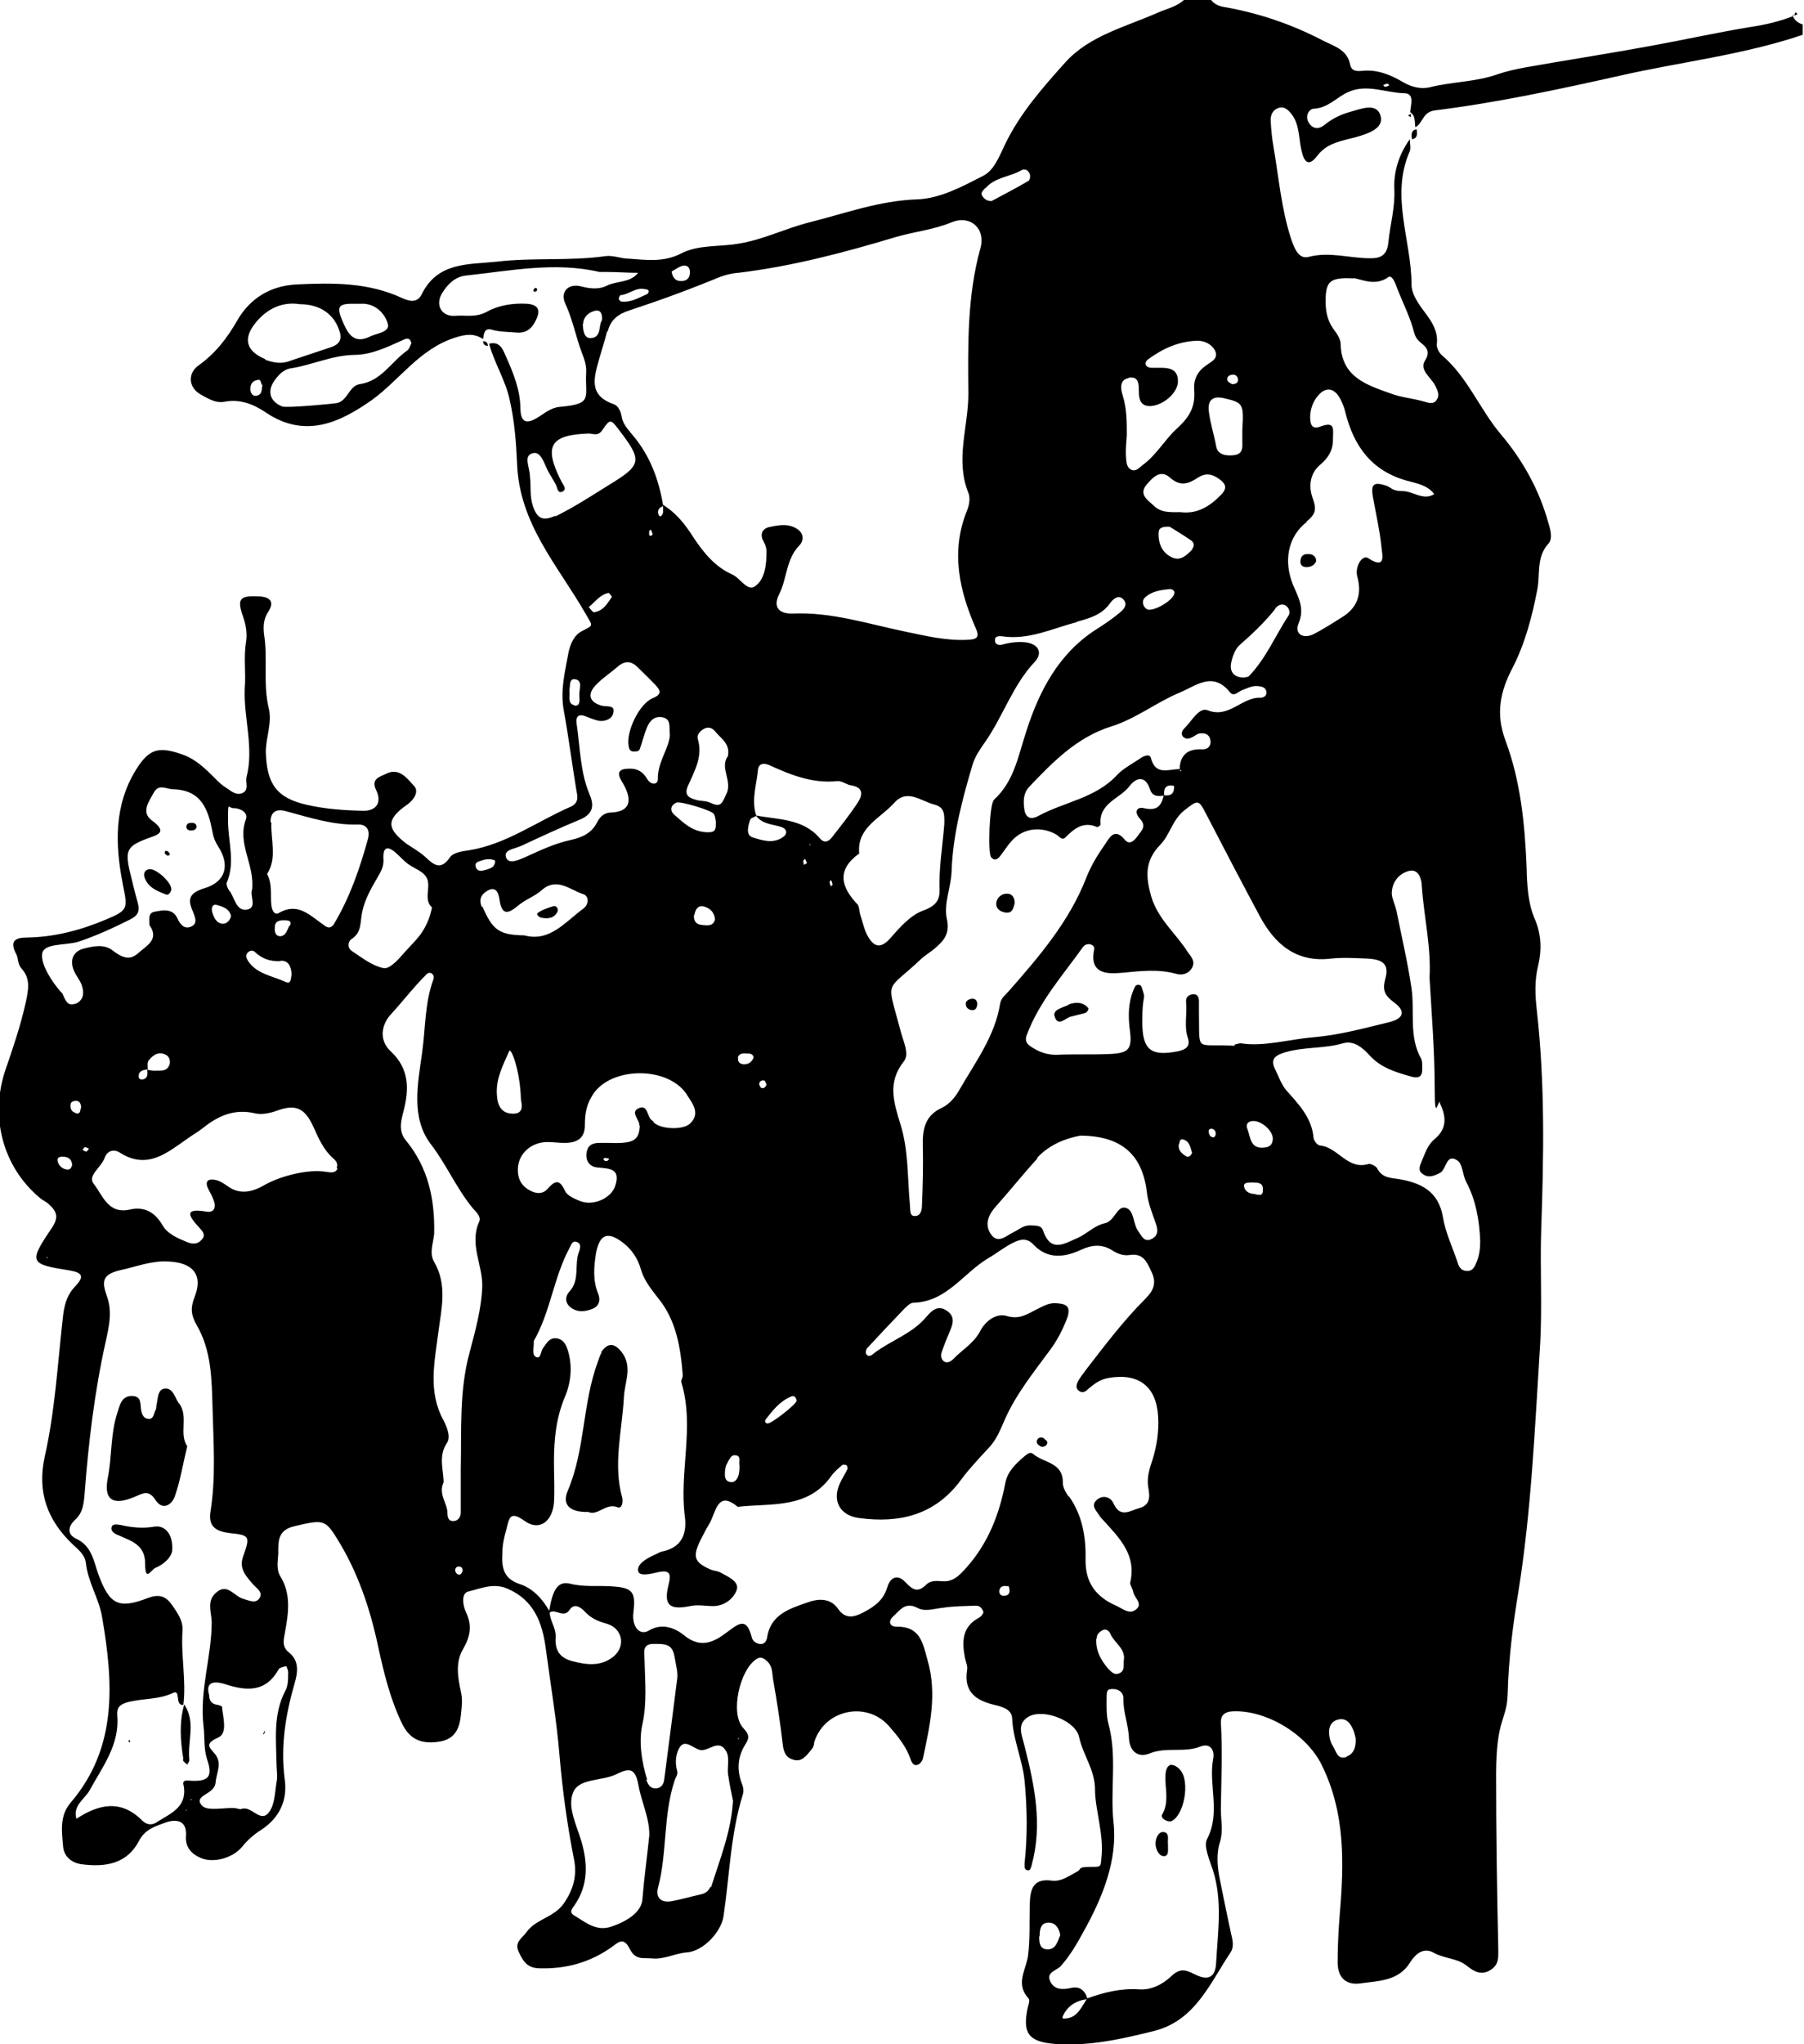 <?xml version="1.0" encoding="UTF-8"?>
<svg id="Layer_1" xmlns="http://www.w3.org/2000/svg" version="1.1" viewBox="0 0 420.1 475.8" class="fill-current">
  <!-- Generator: Adobe Illustrator 29.3.1, SVG Export Plug-In . SVG Version: 2.1.0 Build 151)  -->
  <g id="Layer_11">
    <g id="Layer_1-2">
      <path d="M417.7,3.7v-.2h-.2l.2.2Z"/>
      <path d="M328.7,32.4v.2h0v-.2Z"/>
      <path d="M112.4,79.3h0Z"/>
      <path d="M417.7,3.7c-3.3,1.3-6.7,2.1-10.2,2.6-7.8,1.3-15.5,3-23.2,4.4-7.6,1.4-15.2,2.6-22.8,3.9-4.3.8-8.7,1.3-12.8,2.7-5.1,1.8-10.5,1.7-15.7,3-2,.5-4.3,0-6.3-1.2-2.9-1.7-6-3-9.6-2.6-1.1.1-2.4.1-2.7-1.5-.7-3.5-3.7-4.2-6.4-5.6-7.3-3.8-15-6.4-23.1-7.8-1.1-.2-2.3-.7-3-1.8h-6c-1.8,1.8-4.2,2.2-6.4,3.2-7.5,3.3-15.8,5.3-21.4,11.5-5.3,5.9-10.6,11.9-14.1,19.2-1.3,2.7-2.5,5.9-5,7.2-4.9,2.5-10,5.3-15.4,5.5-8.9.3-16.9,3.3-25.3,5.4-5.5,1.4-10.6,4-16.3,4.9-4.5.8-9.4.2-13.4,2.3-4.1,2.1-8.1,1.5-12.2,1.2-1.8,0-3.5-.8-5.3-.6-8.4,1.2-17,.3-25.4,1.3-6.5.7-13.8,0-17.5,7.6-1,2-2.7,1.7-4.5.9-7.9-3.7-16.2-3.6-24.6-3.2-6.2.3-10.9,3.3-13.8,8.3-2.4,4.2-5.1,7.7-9,10.5-2.7,1.9-2.4,5.2.4,6.8,1.7.9,3.4,2.1,5.6,1.7,3.6-.7,6.8.6,9.6,2.5,9.2,6.2,17.3,2.3,24.7-2.9,6.5-4.7,11-11.8,19.3-14.5,2.8-.9,4.5-1,6.6.3.2-1.1.2-2.6,1.9-2.2,2,.6,3.9.5,5.9.7,2.4.2,3.7-1.1,4.6-3.1,1-2.2.4-3.4-2.2-3.6-3.3-.2-6.7.4-9.2,1.8-2.7,1.5-5,.8-7.4,1-3.4.3-4.9-2.7-3-5.5,1.3-2,3-3.7,5.7-3.9,10.2-1.1,20.5-3.2,30.8-.8h1.8c2.4,0,4.8.2,7.2.2-1.9,2.4-4.9,1.8-7.3,3-1.8.9-3.8.7-5.8.2-3.1-.9-5.2,1.2-3.8,4.1,1.7,3.7,2.4,7.6,3.8,11.3.6,1.5,1.1,3,1,4.6-.3,6,1.7,7.3-6.2,8-2.1.2-3.6,1.6-5.3,2.6-2.4,1.4-3.7,1-3.8-2,0-4.5-1.7-8.6-3.5-12.6-.7-1.7-1.5-3.3-3.8-2.7,1.2,4.5,3.8,8.4,4.8,13.1,1.1,4.8,1.5,9.9,1.7,14.5.4,14.3,9.6,24.1,16,35.3,1.7,3,1.9,2.5-.9,4-1.8.9-2.7,3-3.1,4.9-.8,4.5-2,8.9-1.1,13.6,1.1,6.1,1.9,12.3,2.9,18.4.3,1.6.7,3.1-1.4,4-7.8,3.4-14.9,8.7-23.6,10.1-1.5.2-3.6.5-4.4,1.6-2.1,3.1-3.7,1.9-5.7,0-1.3-1.2-2.9-2.1-4.4-3.1-4.6-3.5-4.8-5.6-.2-8.9,2.1-1.4,3.1-3.4,1.9-4.6-1.5-1.6-3.4-4.4-6.5-2.8-1.4.7-3.6,1.1-2.3,3.8,1.4,2.9,0,4.9-3.1,4.8-4.4-.1-8.8-.4-13.1-1.4-7.1-1.6-9.3-5-9.5-12.3,0-3.4,1.5-6.7.7-10.1-1.4-5.7-.2-11.5-1.1-17.2-.2-1.7-.2-3.5.9-5.2,1.6-2.4.6-3.6-2.2-3.7-4.3-.2-5.1.5-3.6,4.7.7,2,1,4,.7,5.9-.6,3.6,0,7.2-.3,10.8-.3,6.9,2.2,13.8.4,20.7-.3,1.2.7,3-1,3.7-1.5.6-2.7-.6-3.8-1.3-1.5-.9-2.7-2.4-4-3.6-1.9-1.8-3.9-3.4-6.4-4.2-5.3-1.8-7.5-1.2-10.5,3.6-5.2,8.4-4.9,17.5-3.1,26.7,1.1,5.6,1.4,6-3.9,8.2-5.9,2.5-12,4.1-18.4,4.2-2.9,0-4.1.9-2.5,3.9.5,1,.3,2.3,1.2,3.3,2.2,2.4,1.6,5,1,7.9-1.2,5.4-3,10.7-4.8,15.9-3.6,10.9-.5,22.5,8.2,29.7.6.5,1.4.8,2,1.4,1.8,1.6,2.4,3,.6,5.6-5.4,8-5.1,8.3,4.3,9.8,2.9.5,3.4,1.4,1.2,3.7-2.1,2.2-2.6,4.7-2.9,7.6-1.2,10.7-1.8,21.5-4.2,32.1-1.8,8.3.7,14.8,6.6,20.4,1.3,1.2,2.8,2.4,3,4.3.5,4.5,3.1,8.3,3.8,12.7,2.6,15.2,3.6,30.2-7.3,43-2.7,3.1-2.1,6.8-1.8,10.3.2,2.3,2,3.8,4.4,4.1,5.5.7,10.5-.1,13.3-5.5,1.4-2.7,3.9-3.4,6.1-4.2,2.2-.8,5.1-.8,4.8,3.1-.2,2.6,1.3,4.2,3.4,5.1,2.9,1.3,7.5.1,9.7-2.6,1.3-1.6,2.8-2.9,4.4-3.9,4.3-2.8,6.2-6.9,5.5-11.8-1-7.7.2-15,2.3-22.3.7-2.4,1.2-5.2-1.3-7.2-1.8-1.4-1.2-3.1-.9-4.9.8-4.4,1.4-8.7-1.1-12.8-1-1.6-.6-3.5-.5-5.3,0-2.8-.2-5.5,3.8-6.4,6.4-1.5,7.1-1.6,9.7,2.6,5,7.9,7.9,16.6,9.8,25.6,1.3,6,2.8,12.1,5.5,17.7,1.8,3.7,4.4,4.8,8.3,4.3,3.6-.4,5-2.5,5.4-6,.2-2,.5-3.8,0-5.8-.7-3.3-1.3-6.8.6-9.9,1.6-2.8,2.1-5.4.6-8.5-.7-1.5-1.2-4.4.6-4.8,2.9-.7,5.9-2.1,9.2-.6,6.1,2.7,8,7.9,8.8,13.9,1.1,8.3,2.5,16.5,3.2,24.9.7,8.2,1.8,16.2,3.4,24.3.7,3.7-.2,6.9-2.4,10.1-2.3,3.3-6.5,3.6-8.7,6.7-1,1.4-2.9,2.3-1.8,4.6,1,2.1,1.9,3.7,4.7,3.8,6.2.2,11.8-1.3,16.9-4.9,1.5-1.1,2.8-2.5,4.2.3s3.1,2.1,5.2,2.3c2.9.3,5.4-1.2,8.2-1.4,3.8-.3,8-4.8,8.5-8.5,1.4-9.4,1.6-19,4.5-28.3.3-.9,0-2-.4-2.9-1-3-.8-5.8.9-8.6.8-1.3,1.3-2.1-.4-3.9-3.2-3.4-.8-13.7,3.1-16.1,1.1-.7,1.9,0,2.6.7,1.1,1.1,1,2.6,1.2,3.9.9,5.1,1.7,10.2,2.3,15.4.2,1.9.9,3.1,2.6,3.5,1.8.5,2.9-1,3.9-2.2s.6-1.4.9-2.2c2.5-7.3,12-9.3,17.2-3.6,2.1,2.4,4.2,4.9,5.2,8,.3.8.8,1.5,1.7,1.1.5-.2.9-.8,1.1-1.3,1.6-7.6,3.4-15.1,1.1-23-1.1-4-1.7-7.9-7.2-7.8-1.7,0-2-1.3-.8-2.4,1.5-1.3,2.7-3.5,5.6-2,1.8,1,3.9.2,5.9,0,2.6-.4,5.2-.4,7.8-.5.9,0,1.5.7,1.7,1.5,0,.4-.5,1-1,1.3-4,2.1-4,5.6-3.3,9.3.2,1,.7,2,.5,2.9-.8,5.1,2.1,7.1,6.4,8.1,1.7.4,4,1,4.1,3.1.2,5,2.4,9.6,2.9,14.6.6,6.4.7,12.7,0,19.1,0,.7-.2,1.8,1,1.7.3,0,.6-.9.7-1.4,2.5-9.4.6-18.4-1.7-27.5-.6-2.5-2-5.2,1-6.9,3.5-1.9,10.9,1,11.7,4.8.9,4.2,3.7,7.6,3.7,12.2s2.1,10.4,1.5,15.8c-.2,2.3,0,2.2-2.8,2.2s-1.9.6-2.7,1c-1.9,1-3.8,2.5-6.1,2.2-4.4-.6-5,2.1-5.1,5.5-.1,4,.1,8-.4,12-.5,3.4-3,6.5.1,9.9.4.4,0,1.5-.2,2.3-1.2,5.8.2,7.8,6.3,8.3,7.9.6,15.5-1.1,23.1-3,9.6-2.4,13-11,17.8-18.2.7-1,.7-2.2.4-3.5-1-4.5-1.9-9-2.8-13.4-.6-3-.9-6.1,0-8.9.8-2.6.2-5.1.2-7.6.1-6.8.4-13.5,0-20.3,0-1.6.9-2.4,2.7-2.5,7.8-.4,17.3,5.3,20.8,12.5,5.5,11.1,5.2,22.9,4.2,34.6-.3,3.8-.5,7.5-.5,11.3s2.2,5.4,5.4,4.9c4.2-.6,8.8-.5,11.5-4.9,1.2-1.9,3.1-3.6,5.5-2.2,2.5,1.4,5.5,1.2,7.8,3.1,1.6,1.3,3.3,2.2,5.4.9,2.1-1.3,1.8-3.2,1.8-5.3-.3-13.4-.5-26.7-.5-40.1s2.5-12.5,2.7-18.9c.2-8,1.2-16,2.5-23.8,3-18.8,3.8-37.7,5-56.6.6-9.2,0-18.4.3-27.6.6-17,.9-33.9-1-50.9-.4-3.6-.6-6.9.3-10.6.8-3.3.8-7-.7-10.6-1.7-3.8-1.9-8.1-2-12.3-.4-10-1.4-20-4.9-29.4-2.4-6.4-1.2-11.6,1.7-17.1,2.9-5.7,4.5-11.9,5.7-18.1.7-3.6-.3-7.5,2.6-10.7,1-1.1.5-3.1,0-4.7-2.1-7.7-6-14.7-11-20.6s-7.8-13.4-13.8-18.5c-.7-.6-1.3-1.8-1.2-2.6.4-3.6-1.8-6-3.6-8.5-1.2-1.7-2.3-3.5-2.3-5.4,0-10.3-5-20.6-.4-31,.3-.8,0-1.8,0-2.8-2.5,3.5-3.8,7.5-3.6,11.7.2,4.2-1,8.3-1.4,12.4-.3,2.9-1.8,3.7-4.4,3.6-4.7,0-9.3-1.6-14.2-.3-2.4.6-3.4-2.3-4.1-4.4-2.2-6.8-2.8-14-4-21-.4-2.2-.6-4.3-.7-6.5,0-1.3.6-2.4,1.9-2.8s2.2.5,3,1.5c1.9,2.5,1.6,5.7,2.3,8.5.6,2.7,1.7,3.8,3.7,1.1,2.3-3,5.7-3.4,9-4.3,2.8-.8,6.5-2,5.7-4.9-.9-3.3-4.7-1.6-7.3-.9-2.1.6-4.1,1.6-5.8,3-1.4,1.1-2.7.9-3.6-.5-1-1.5,0-3.3,1.2-3.3,3.3-.2,5.2-2.6,7.8-3.8,4.4-2.1,8.8.1,13.2.2,2.5,0,1.5,2.7,1.4,4.4,1.3.9,1,2.3,1.2,3.5,1.8-.9,1.6-3.5,4.5-3.9,14.5-1.8,28.9-4.9,43.2-8.1,14.1-3.2,28.6-4.8,42.5-9.5v-2.4c-1.2-.4-2.1-1.1-2.4-2.3h0l.2.3h0ZM82.8,70.7h1.2c3.3-.2,5.6,2.2,6.3,4.6.6,2.1-2.6,2.2-4.3,3.1-3.2,1.5-4.7-.2-5.9-2.9-1.9-4.2-1.6-4.9,2.8-4.8h0ZM59.8,92.1c-1,.2-1.4-.6-1.5-1.4,0-1.1.3-1.9,1.4-2.2,1.3-.5.9.9,1.4,1.1-.2,1.1,0,2.2-1.3,2.5h0ZM61.8,83.6c-4.6-1.9-5.3-4.9-2.1-8.7,2.8-3.3,6.3-4.7,10.1-4.1,4.8,0,8.1,2.4,9.3,6.4.6,1.9-.2,3-2,3.6-3.2,1.1-6.4,2.1-9.6,3.2-2,.8-3.9.4-5.8-.3h0ZM94.8,81.6c-3.7,2.6-6,7.1-11,7.8-1.3.2-2,1.2-2.7,2.2-.7.9-1.3,1.9-2.6,2.2-1,.2-11.8,1.2-12.8.8-2.7-1.1-3.5-3.3-2-5.7,1-1.5,2.3-3,4.2-3.2,4.9-.8,9.5-3,14.5-3.1,4.1,0,7.7-1.8,11.3-3.4,1-.5,1.8-.7,2.1.7-.3.6-.5,1.3-.9,1.6h0ZM11,292.8l-.2-.2h.3c0-.1,0,.2,0,.2h-.1ZM287.2,87.2c.6,0,1.1.5,1.1,1.2s-.5,1-1.4,1c-.3-.2-1-.5-1.1-.9-.2-.9.6-1.3,1.4-1.3h0ZM285.1,92.7c4.3,1,4.6,1.2,4.2,7.3v2.6c0,1.3.3,2.9-1.7,3.3-2,.3-4.1,0-4.4-2.1-.5-2.7-1.4-5.4-1.7-8.1-.3-2.4.8-3.7,3.6-3h0ZM275.6,171.5c.6.7,1.4.4,2.2,0,.5-.3,1-.7,1.6-.8,1.4-.2,2.4.4,2.5,1.8.1,1.2-.7,1.9-1.8,1.9-3.4-.2-5.3,1.2-5.4,4.6-2.6,0-5.6,1.6-6.7-2.6-.3-1.1-1.8-.4-2.6.2-1.8,1.2-3.9,2.3-5.3,3.8-5,5.4-12.2,6.2-18.3,9.5-2,1.1-3.1.2-3.3-1.8-.2-1.8-.2-3.5,1.2-5,5.5-5.8,11.1-11.5,19-14,5.8-1.8,10.5-5.6,16-7.9,3.7-1.5,7.7-5.1,11.7-.1.9,1.1,1.8,0,2.7-.4,1.3-.5,2.5-1.2,4-1,.8.1,1.6.3,1.8,1.2.2,1-.6,1.5-1.4,1.5-4.3-.2-7.3,4.9-12.3,2.9-1.9-.7-3.5,2.2-5,3.8-.7.7-1.5,1.5-.6,2.5h0ZM275.1,179.3c-.1.3-.2.3-.3-.1.1,0,.2,0,.3.1ZM271.1,185.1c-.2-1.7.5-2.6,2.3-2.2.1,1.7-.6,2.4-2.3,2.2ZM275,119.2c-2.4,0-4.6.2-6.3-1.5-1.4-1.3-3.6-2.6-1.7-4.9,1.4-1.6,3.2-3.7,5.5-1.6,2.4,2.1,4.3,1.4,6.4,0,1.7-1.1,3.2-1,4.9.2,1.7,1.2,2.1,2.2.5,3.8-2.6,2.7-5.6,4.5-9.4,4h.1ZM277.7,127.8c-1.2,1.3-2.7,2.8-4.6,2-2.4-1-3.4-3.2-3.3-5.8,0-1.2,1-1.5,2.6-1.4,1.4.9,3.3,2,5,3.2.7.5.8,1.3.2,2h0ZM266.5,139.2c1.6-1.6,3.8-1.9,6-2.1.4,0,1.1.4,1,.9-.2,1.8-5.1,4.5-6.4,3.8-1-.6-1.2-1.9-.6-2.6h0ZM262.8,87.9c2.4-.4,2.4,1.5,2.4,3.1s.2,3.7,2.9,3.5c3-.3,6.1-3.1,6.2-5.6.1-2.8-1.7-3.3-3.9-3.3h-2.4c-1.6-.2-1.5-1.4-.6-2,3.4-2.5,7.2-4.2,11.5-4.3,1.6,0,3.2.8,4,2.2,1,2-.9,2.7-2.1,3.6-2,1.4-2.9,3.3-2.7,5.7.3,3.9-1.1,6.3-4.2,9.1-2.6,2.4-4.5,5.8-7.5,8.1-1,.7-1.8,1.9-3,1.3s-1.1-2.1-1.2-3.2c-.1-1.6.1-3.2.2-4.8,0-3.2,0-6.3-1-9.4-.4-1.3-.8-3.5,1.4-3.9h0ZM250.8,144.7c2.9-.8,5.8-1.6,7.7-4.3.7-1,1.9-2,3-1,1.4,1.4,0,2.6-1,3.4-1.7,1.4-3.5,2.6-5.4,3.8-8.6,5.6-13.1,14.2-16.1,23.6-1.9,5.7-2.8,11.6-7.5,15.9-1.1.9-1.5,12.4-.7,13.4.7.9,1.4.5,1.9,0,1-1.2,1.8-2.6,2.9-3.8,2.7-3,6.9-3.5,10.5-1.4.6.4,1.2,1.4,2,.6,2.1-2.1,4.2-3.8,7.4-2.4.2,0,.8-.4.8-.6-.5-5,4.5-6,6.7-8.9,1.6-2.1,3.7-2.6,4.8.7.6,1.8,1.9,1.6,3.2,1.5-.6,2.4-1.6,3.6-4.6,2.9-1.7-.4-2.4.9-.9,2.5,1.5,1.7.4,2.6-.3,3.6-.8,1.1-2,2.8-3.3,1.2-2.4-2.9-3.6-.3-4.5,1-1.7,2.4-3.3,5-4.4,7.8-4,10.3-11,18.4-18.1,26.5-.8.9-1.8,1.6-2,2.9-1.2,7.5-5.7,13.5-9.4,19.9-1,1.8-2.3,3.4-4.1,4.3-4,1.8-4.6,5-4.5,8.9.1,4.6,0,9.2-.2,13.8,0,1.3-.4,2.7-1.9,2.5-1-.1-.8-1.6-.9-2.5-.6-6.3-.3-12.7-2.2-18.8-1.6-5.2-3.1-9.8.8-14.7,1.4-1.8-.3-4.9-.9-7.5-3.2-12-3.4-8.4,5-16.4.9-.8,1.9-1.4,2.9-2.2,2.1-1.8,3.8-3.4,3-7s1-7.4,1.1-11.2c.3-8.5,2.5-16.7,4.9-24.8.6-1.9,1.7-3.5,2.9-5.2,4.2-6,6.4-13.2,11.6-18.7,1.9-2.1.8-4.1-2.1-4.5-1.8-.2-3.6,0-5.4.5-.8.3-1.8,0-1.8-.9-.1-1.1,1-1.1,1.7-1,6.2.9,11.6-1.8,17.3-3.3h0ZM241.5,269.5c2.9-3.2,6.9-4.6,10.1-5.2,9.7.1,14.5,4.5,15.5,13.4.3,2.4,1.2,4.6,2,6.9.5,1.4.8,2.8-.8,3.7-1.8,1-2.4-.6-3.2-1.7-1.3-1.7-.9-5-3-5.5-2-.5-2.5,3.1-4.8,3.6-2.4.5-4.1,2.4-6.3,3.4-3.1,1.3-6.3,3.6-8.1-1.7-.5-1.4-1.9-1.1-3.1-1.2-1.5,0-2.6,1-3.8,1.6-1.7.8-3.6,2.8-5.2.5-1.6-2.2-.7-4.5,1.1-6.5,3.3-3.7,6.4-7.6,9.7-11.2h-.1ZM193.8,194.8c-.7.9-1.7,1.7-2.9.3-3.9-4.6-9.6-4.3-14.8-5.3-1.2-3.6.1-7.1.4-10.6.1-1.3,1.1-1.8,2.7-1.1,5,2.3,10.1,4.3,15.8,3.7,1.1-.1,2.2.9,3.3,1,2.8.5,2.6,2.2,1.5,3.9-1.8,2.8-3.9,5.4-6,8.1h0ZM193.9,205.9l-.4.4c-.1-.3-.3-.6-.3-1s.2-.3.4-.4l.3,1h0ZM188.9,196.7h-.4l.2-.4v.4h.2ZM187.9,200.9c-.2.1-.5.3-.7.4,0-.3-.2-.7-.1-1,0-.1.2-.3.4-.4.1.3.3.6.4,1h0ZM149,262c-.2,3.4-1.4,4.2-7,4h-2.4c-1.6,0-2.7.5-3,2.2-.3,2,.7,3.3,2.4,3.5,2.7.3,5.6.1,4.3,4.2-.9,3-5.2,4.9-8.3,3.6-1.2-.5-2.9-1.2-3.4-2.3-1.3-2.8-2.3-2.5-4.1-.5-1.1,1.3-2.8,1.2-4.4.2-2-1.2-2.6-3-2.5-5,.2-3.5,3.1-6,6.7-6.1,1.4,0,2.8.2,4.2.2,2.8,0,4.7-1,4.7-4.1s.5-4.9,1.7-6.9c4.1-6.9,18-7,22.2,0,1.1,1.8,3.1,4.1.6,6.5-1.6,1.5-6.6,1.4-8.4-.2-.1-.1-.2-.4-.4-.5-1.3-.7-.9-3.8-3.1-2.9-2.2.9.2,2.7.1,4.1h0ZM142,269.6c-.2.2-.4.5-.6.6h-.5c-.5-.3-.5-.6,0-.7.3,0,.6.1,1,.2h.1ZM161.7,213c.2-1.3.8-2.4,2.3-2,1.4.4,2.4,1.4,2.5,3-.4,1.6-1.7,1.4-2.9,1.3-1.5-.1-2.1-.9-2-2.4h0ZM164.5,193.7c-3.4-.2-5.3-2.2-7.5-4.1-1.1-1-.8-2.2.5-2.8.9-.4,8.2,1.8,8.7,2.6.4.6.4,1.5.5,1.8,0,1.9,0,2.6-2.2,2.5h0ZM165.3,186.8c-1-.5-2.3-.3-3.4-.7-1.8-.5-2.6-1.3-1.6-3.4,1.5-3.4,3.4-6.7,2.2-10.7-.3-.9.5-1.9,1.5-2.4s1.9-.2,2.6.7c1.3,1.6,3.5,2.8,2.9,5.7-2,2.7,1.2,5.8-.4,8.9-.9,1.9-1.2,3.2-3.7,1.9h-.1ZM169.5,340.2c.4-.6.8-1.6,1.6-1.5,1.6,0,.9,1.4,1.1,2.4,0,.7,0,1.5-.2,2.2-.3,1-.9,1.9-2.1,1.6-.9-.2-1.1-1-1.1-1.8s.1-2,.7-2.8h0ZM171.8,246.2c.2-.9,1-1.1,1.9-1,.7,0,1.6-.1,1.8.9-.4,1.1-1.2,1.6-2.2,1.6s-1.6-.6-1.4-1.5h-.1ZM175.3,194.9c-1.7-.5-1.1-2.7-.6-4.1.1-.4.9-.6,1.4-.9,1.5,2,3.9,1.9,5.9,2.6,1.4.5,1.3,1.6.5,2.2-2.3,1.8-5,.9-7.2.2h0ZM178,251.5c.2,0,.3.6.5.9-.2.6-.6,1-1.2.8-.2-.1-.5-.6-.5-.9,0-.6.6-1,1.2-.8h0ZM178.2,330.5c1.7-2.2,3.4-4.4,6.1-5.5.7-.3,1.1.3,1.2,1,0,.8-6,5.5-6.8,5.3-.5-.1-.7-.5-.4-.8h-.1ZM200.1,198.8c-.7-6.2,4.9-8.3,8.1-11.9,3-3.4,6.2-.5,9.2.3,2.3.6,2.6,1.7,2.5,4.6-.4,5.2-1.3,10.2-1.1,15.5,0,2.5-1.2,3.7-4,4.7-2.9,1.1-5.4,4-7.6,6.5-2.3,2.5-3.8,1.7-5.1-.6-.9-1.5-1.2-3.4-1.8-5.1-.2-.8-.2-1.8-.6-2.3-3.9-4.1-4.9-8,.3-11.8h.1ZM229.5,43.8c2.2-2.6,5.7-2.6,8.4-4.2.7-.4,1.6,0,1.9.9.2.5,0,1.5-.3,1.6-2.9,1.7-5.8,3.2-8.6,4.7-1,0-1.6-.4-2.1-1.1-.6-.9.2-1.4.7-2h0ZM159.3,61.8c1.3,0,1.5,1.2,1.3,2.2-.2,1.1-1.2,1.5-2.3,1.4s-1.7-.9-1.9-2.2c.9-.5,1.9-1.3,2.9-1.4h0ZM144.6,68.7c1.9-.2,3.5-1.9,5.6-1.4.4,0,1.3.2.6,1.1-1.9.8-3.7,2-6,1.8-.3,0-.7-.4-.7-.7s.3-.8.5-.9h0ZM141.5,77.2c.7-2.8,2.4-4.1,5.2-5,7-2.3,13.8-4.8,20.6-7.6,1.5-.6,3.1-1,4.6-1.1,12.5-1.5,24.6-4.7,36.6-8.3,4.4-1.3,8.9-1.7,13.2-3.5,4.3-1.7,7.9,1.5,6.6,6.1-3.1,11.2-2.9,22.7-2.8,33.9,0,7.7-3.1,15.3,0,23,.5,1.2.2,2.9-.3,4.1-3.9,9.6-1.8,18.7,2.1,27.6.9,2,0,2.4-1.8,2.5-5,.3-9.9-.9-14.7-1.9-8.7-1.8-17.2-4.6-26.2-4.2-3.3.1-4.6-1.6-3.2-4.4,1.9-3.7,1.6-8.2,4.7-11.4,1-1,1.2-2.6-.2-3.7-2.1-1.6-4.6-1.1-6.9-.6-1.5.4-2.1,1.7-1.2,3.3.4.7.7,1.5.7,2.3,0,3-.3,6.4-2.6,8.1-1.9,1.4-3.5-1.9-5.4-2.7-4-1.8-6.6-5-9-8.6-1.9-3-4-5.7-7.1-7.6-1-5.9-3-11.3-6.8-15.9-1.1-1.4-2.5-2.7-2.8-4.5-.2-1.3-.8-2.6-1.8-3-6.2-2.1-4.6-6.4-3.4-10.8.6-2.1,1.3-4.2,1.8-6.3h0v.2h0ZM154.4,118.2c0,.7.2,1.5-.6,2,0,0-.4-.2-.4-.3-.4-1.1,0-1.7,1-2.1v.4h0ZM152,124.3c-.2.4-.6.6-.8.2-.1-.2,0-.7,0-1,0,0,.3-.2.4-.2.1.3.3.7.4,1h0ZM135.8,75.5c0-1.8,1.4-2.9,2.9-3.2,1.2-.2,1.6.8,1.5,2.2-.9,1.2,0,4.1-2.7,4.2-1.6,0-1.7-2-1.8-3.3h.1ZM129.4,120c-3,1.4-4.3.7-5.3-2.2-.8-2.4-.4-4.7-.7-6.9,0-2.1-1.6-4.8.6-5.4,2-.6,2.7,2.4,3.6,4.1.6,1.1,1.2,2,1.8,3.1.4.7.4,2.3,1.6,1.7s0-1.7-.4-2.6c-4-8-2.5-10.6,6.5-10.9,1,0,2.1.7,3.1-.7,1.9-2.8,2-2.7,3.9-.2,5.6,7.3,5.4,8.2-2.5,13-4,2.5-8,5.1-12.3,7.2h0v-.2h0ZM137.1,141.3c1.5-1.2,2.6-2.9,4.6-3.3.2,0,.5.5.8.9-1.1,1.6-2,3.3-4.2,3.6-.3,0-.8-.8-1.2-1.2h0ZM133.7,164.1c-1.6-.3-.9-2.2-1.1-3.4.2-1.1-.1-2.9,1.4-2.6,1.7.3.9,2.2.9,3.5s.4,2.9-1.3,2.6h.1ZM121.1,197c4.5-2.1,9-4.2,13.6-6.1,3.1-1.2,3.9-3,2.6-6-2.2-5.2-2.2-10.9-3-16.3-.3-1.9.4-2.6,2.3-1.8.7.3,1.5.6,2.2.8,1.8.6,3.7-.2,4-1.6.6-2.1-1.6-1.4-2.8-1.8-2.8-.8-3.3-2.7-1.2-4.8,1.5-1.6,3.4-2.8,5-4.2,1.7-1.5,3.2-1.4,4.7.1s2.9,2.8,4.2,4.2c1.1,1.2,1.5,2.1-.7,3-3.2,1.3-6.3,8-5.6,11.2.1.6.3,1.2,1.1,1.2s1.3,0,1.5-.6c.6-1.7,1-3.4,1.7-5.1.7-1.6,1.9-2.7,3.8-2.2,1.8.5,1.3,2.2,1.5,4.1-.2,3.1-2.9,6.3-2.8,10.2,0,1.4-1.6,1.5-2.5,0-.9-1.6-2.2-2.4-3.9-2.4s-3.6.2-2.1,2.8c.3.5.6,1,.9,1.6,1.7,3.6.6,5.6-3.2,5.8-1.5,0-2.6.8-3.3,2.2-1.3,2.6-3.5,3.6-6.2,4.2-3.7.8-7.1,2.4-10.6,4-1.4.6-3.7,1.7-4.4.2-.8-1.9,1.8-2.1,3.1-2.7h.1ZM112.1,200.3c1.1-.4,2.2-.5,3.2,0,0,1.5-1,1.8-2,2.1s-2.1.6-2.5-.6c-.4-1.1.7-1.3,1.3-1.5h0ZM63,191.3c0-2.5,1.5-3.1,3.6-2.5,5.6,1.5,11,3.3,16.9,3.1,1.9,0,2.7,1.3,2.2,3.3-1.9,6.9-4.2,13.6-7.9,19.8-1.1,1.8-2.4.2-2.8,0-3.1-2.2-5.8-5-10.1-2.5-1,.6-1.6-.7-1.7-1.8-.3-2.4.3-4.8-1-7.3,2.4-3.7.8-7.9,1-12h-.2,0ZM67.4,215.4c-.5,1-.8,2.4-2.1,2.5-1.2,0-1.4-1.1-1.3-2.1,0-1.5,1.2-1.7,2.5-1.6.8,0,1.5.2,1,1.3h0ZM65.3,223.6c2-.1,2.5,1.5,2.6,3.1-.2,1,0,2.5-1.5,1.8-3-1.4-6.6-1.8-8.6-4.8-.4-.6-.8-1.4,0-2.1.5-.4,1.1-.5,1.6,0,1.7,1.6,3.6,2.2,5.9,2.1h0ZM52.7,205.7c2.2-4.9.4-9.8.4-14.7s0-2.8,1.4-2.9c1.3,0,3.3.9,2.8,2.5-2.2,5.7,2.1,10.7,1.4,16.5-.6,1.3,1.3,4.2-1.2,4.6-2.6.4-2.8-2.8-4.1-4.4-.3-.4-.7-1.2-.6-1.6h-.1ZM53.8,213.2c-.2,1-1,1.8-1.9,1.8-1.5-.1-2.1-1.4-2.5-2.8-.2-.8,0-1.8,1-1.6,1.4.4,3,.8,3.4,2.6h0ZM15.7,272.2c-1.2-.1-2.1-.9-2.3-2.1-.1-.7.5-.9,1.1-.9,1.3,0,2.2.5,2.3,1.9-.1.6-.5,1.2-1.1,1.1h0ZM17.6,259c-.9-.2-1.2-.9-1.2-1.7s.5-1,1.1-1.1c1-.1,1.3.6,1.4,1.5-.3.6,0,1.7-1.3,1.4h0ZM17.5,233.6c-1.8.7-2.3-.9-2.9-2.2,0-.2-.2-.3-.4-.5-2.3-2.6-4.6-6.4-4.4-8.7.1-2.8,5.4-2.1,8.4-3,4.2-1.4,8.1-3.2,12.1-5.2,1.8-.9,2.3-1.9,1.8-3.8-.7-2.5-1.3-5-1.9-7.5-1.1-4.8-.5-5.8,4-7.5,2.4-.9,5.1-1.4,1.1-4.3-2.5-1.9-.6-4.4.5-6.4,1.2-2.2,2.9-.8,4.6-.8,6.6.2,8.1,4.8,9.1,10,.2,1.2.6,2.2,1.3,3.3,2.8,4.3,1.8,8.2-3.1,9.7-3.6,1.1-4.1,2.5-2.8,5.4.5,1.3,1.3,2.9-.5,3.6-1.5.6-2.5-.6-3.1-2-1.1-2.3-3.3-1.9-5.3-1.5-1.6.3-1.2,1.8-1.2,3.1,2.4,3.4-.7,4.8-2.7,6.6-2.1,1.9-4,.7-5.9-.7-1.9-1.5-4.3-1-6.4-.5-2.8.6-3.7,2.8-2.5,5.4.5,1.1,1.3,2,1.7,3.1.7,1.9.5,3.7-1.6,4.5h0ZM34.3,248.9c0,.9.3,1.9-.9,2.3-.6.2-1.2-.1-1.1-.8,0-1.1,1-1.4,2-1.5h0ZM34.4,248.8c0-.8-.2-1.5.3-2.1,1.1-1.3,2.4-2.1,4.1-1.1.6.4.9,1.2.7,2.1-.6,1.8-2.1,1.4-3.4,1.5-.5,0-1.1-.1-1.7-.2h0s0-.2,0-.2ZM20.7,267.4c-.2.2-.4.6-.6.6-.3,0-.6-.2-.9-.4.2-.2.4-.6.6-.6.3,0,.6.2,1,.4h-.1ZM43.2,421.4l.2-.3v.3h-.2ZM44.4,419.1v-.4l.4.2h-.4v.2h0ZM43.8,414.4c-1.5-.1-1.1.9-1,1.3.8,5-3.2,6.4-6.3,8.4-1,.7-2.2.7-3.3-.3-5-5.1-10.2-3.9-15.4-.5-.9-3,1.8-4.5,3-6.5,3-5.5,7.1-10.7,6.5-17.5-.1-1.5.2-2.4,2-3,3.6-1.1,7.5-.6,11-2.3,1.9-.9.3,3,2.4,2.8.7-5.7-.6-11.5-.2-17.2.2-2.4-1.2-4.2-2.4-6-1.4-2-2.9-2.7-5.6-1.7-7,2.7-9,1.5-11.6-5.5-1.1-3.1-1.5-6.6-5.2-8.3-2.1-1-1.9-2.8-.2-4.4,1.8-1.6,2-3.7,2.2-6,.9-11.9,2.3-23.7,4.9-35.4.8-3.6,1.6-7,.3-10.6-1.2-3.4-1.2-5.1,3.2-6.1,3.7-.8,7.1-2.2,11-2,5.8.2,8.3,3.1,6.2,8.3-1,2.6-.8,4.2.5,6.5,3.5,6,3.5,12.8,3.7,19.4.2,8,.8,16.1-.5,24.1-.5,3.4,1.3,4.5,4.4,4.9,4.8.5,4.9.7,3.2,5.5-1,2.8.7,4.5,2.2,6.3.8,1,2.6,1.9,1.6,3.4-.9,1.3-2.4.5-3.8.1-2.1-.6-3.7-3.8-6.3-1.4-2.2,1.9-1.1,4.4-1,6.8,0,8.1-2.9,16-1.9,24.3.3,2.5,0,5,.8,7.6,1.5,4.3.3,5.4-4.5,5h0ZM66.7,387.8c.2.6.5,1.1.4,1.7,0,1.4,0,2.9-.7,4.1-2.8,5.4-2.1,11.2-2,17,0,1.4.3,2.8,0,4.2-.4,2.4-.4,5.1-1.7,6.9-2,2.8-4.1-1.5-6.4-.7-.5.2-1.2-.2-1.8-.2-2.6-.1-6.3.8-7.5-.6-2.1-2.4,3-2.5,3.2-5.3.2-2.5,1.8-4.7-.5-7.1-1.4-1.5-1.5-2.2,1.1-3.4,2.3-1,1.1-4.7.9-7.2,0-.1-.6-.3-.9-.4-1.4-.1-2.1-.9-2.1-2.3-1-3.4,1.6-3.2,3.8-2.5,5,1.6,9.4,1.9,12.4-3.5.2-.4,1-.5,1.6-.7h.2ZM78.6,272c-.5,1.1-1.6.9-2.9.7-4.1-.6-10.4,1-14.1,3.1-2.6,1.5-5.5,2.4-8.4.4-1-.7-2-1.4-3.1-1.6-1.3-.3-2.5.1-1.7,1.9.4.9,1,1.8,1.3,2.7.7,1.6.3,3.1-1.6,2.8-5.2-.9-4.3.9-1.8,3.6.8.9,1.8,1.8.6,3-.9,1-2,1-3.3.5-2.2-.9-4.6-1.9-5.8-4-1.8-3.1-4.3-4.3-7.5-3.6-5.2,1.2-6.4-3.4-8.5-6-1.5-1.9,1.9-3.9,2.6-6.1.6-1.6,2.1-2,3.4-1.2,6.5,4.2,11.1.1,16-3.3,1.1-.8,2.4-1.5,3.5-2.4,3.5-2.8,7.3-4.5,12-3.4,1.6.4,3.5,0,5.2-.6,4.4-1.6,6.5-.6,8.5,3.8,1.2,2.7,2.4,5.4,4.7,7.4.6.5,1.1,1.3.7,2.1h0s.2.2.2.2ZM81.8,221.2c-.9-.6-.8-2,0-2.6,2.6-1.6,2-4.2,2.6-6.6.6-2.7,2-5.2,3.4-7.6.8-1.4,1.6-2.6,1.5-4.4-.2-2.7.8-3.4,3-1.4.9.8,1.7,1.7,2.6,2.4,1.6,1.2,3.9,1.8,4.6,3.6.8,2.1-.9,4.8,1.1,6.6-.5,2.5-1.4,4.5-2.7,6.3-1.2,1.6-2.7,3-4,4.5s-3.3,3.7-4.7,3.3c-2.7-.6-5.2-2.6-7.6-4.2h.2ZM107.7,365.7c-.2.5-.5,1-1.1.7-.3-.1-.5-.5-.6-.8,0-.7.3-1,.9-1s.9.5.8,1.1h0ZM109.4,314.6c-2.5,9-1.9,18.2-2.1,27.3v10.2c0,1-.7,2-1.9,1.9-1,0-1.2-1-1.2-1.8,0-2.4-2.2-4.4-.9-7.2,0-2.9-1.3-6.1.8-9.2.9-1.4,0-3.6-.8-5.2-3.7-6.7-2.1-13.6-1.2-20.7.7-5.3,2.1-10.9-1-16.2-1.2-2-.2-4.4,0-6.5.2-8.1-1.4-15.5-6.6-21.8-1.8-2.2-1.1-4.6-.5-6.9,1.3-5.1,1.3-9.8-3-13.8-2.9-2.7-2.1-6.3,0-8.6,2.7-2.9,5.1-6.1,7.9-8.9.4-.4.8-1,1.5-.7.6.3.7.9.5,1.5-2,5.5-1.8,11.3-2.6,17-1,7.2-2.7,15.2,2.1,21.4,3.6,4.7,5.9,10.2,9.7,14.8.8.9,2,2,1.5,3.1-2.4,5.3.9,10.2.7,15.3-.2,5-1.6,10.1-2.9,15h0ZM112.2,211.1c-.9-2.1.2-3.2,1.5-3.9,1.8-.9,2.4.6,2.6,2.1.6,4.2,2.3,3.2,4.7,1.2,1.5-1.2,3.5-1.9,5-3.2,3.6-3.3,6.7-.2,9.8.8,1.5.5,1.3,2.5,0,3.4-4.2,3.1-7.8,7.8-13.7,6.2-6-.1-7.4-1.3-9.8-6.8h0v.2h0ZM115.7,254.6c-.2-3.7,1.5-6.8,2.9-10,.4-.8,2.5,4.4,2.7,11.1,0,.7,1.1,3.5-1.8,3.5s-3.7-2.1-3.8-4.6ZM129.4,381c.1-2.1-1.3-3.7-1.4-5.7,1.4-1,3.3,1.5,4.7-.7,1-1.5,2.5-.6,3.5.5,1.4,1.5,3.1,2.3,5.1,2.8,3.7,1.1,4.5,5.3,1.5,7.7-2.9,2.3-6.2,1.9-9.6,1-3.3-.9-4-3-3.8-5.8h0v.2ZM149.6,442c-.2,3.1-3.7,5.2-7.2,6.4-3.6,1.2-6-1-8.7-2.6-1.3-.8-.4-1.6.1-2.4,3.2-4.6,3.1-9.7,1.6-14.8-1.1-3.8-3.4-8.1-1.9-11.5,1.4-3.3,6.7-2.5,10.1-4.2,3.4-1.7,4.4-1,5.1,2.7.7,3.9,2.6,7.6,2.5,11.6-.5,4.9-1.2,9.8-1.6,14.8h0ZM150.7,414.2c-1.3-4.2-2-8.9-1.1-12.9,1.1-5,.6-9.9.5-14.8,0-1.8-.7-3.9,2.1-3.9s4.4,0,4.9,3.1c.3,1.8.8,3.5.6,5-1,8-2,15.6-3,23.3-.1,1-.5,2-1.7,2.2-1.5.2-2.1-.8-2.5-2h.2ZM165.4,439.1c-.3,1-1.2,1.6-2.2,1.8-2.3.5-4.6,1.2-6.9,1.6-2.4.4-3.6-.9-3.1-3,2.2-8.2,1.2-17,3.9-25.1.2-.7.8-1.3.6-2.2-.6-2-.3-4.3.7-5.7,1.3-1.7,3.1.5,4.7.8,2,.3,4.2-2.6,5.9.1,1.1,1.7.2,3.9.6,5.9.3,2,.7,3.9,1.1,5.8-.4,7-3,13.5-5.1,20.1h-.2ZM172.1,404.4v.4l-.4-.2h.4v-.2h0ZM233.6,371.4c-.5,0-1-.5-.9-1.2.3-1.3,1.3-1.1,2.2-1,.4,1.2.3,2.3-1.4,2.2h0ZM248.9,348.4c-.7-1-1.4-2.2-1.4-3.3.1-4.8-4.5-4.6-6.9-6.7-.7-.6-1.4,0-2.1.6-2,1.7-3.9,3.5-4.4,6.2-1.4,7.3-4,14-9.1,19.7-1.8,2-3.2,3.4-5.9,3.1-1.2-.1-2.5-.1-3.4.8-1.9,1.9-3.1,1.3-4.8-.5-1.8-2-3.6-1.3-4.3,1.2-.9,3-3.1,4.5-5.6,5.8-2.1,1.1-4.1,1.6-5.8-.8-1.8-2.7-4.8-2.4-7-1.6-4,1.4-8.6,2.7-9.5,7.9-.1.8-.4,1.6-1.2,1.8-1.1.2-2.2-.6-2.4-1.4-1.3-5.2-3.2-3.2-6.1-1.1-2.7,2-5.8,3.7-9.7.5-1.7-1.4-4.9-3.1-8.2-1.1-2.2,1.3-4-1-3.6-4.2.6-4.9-.2-5.8-5.2-6.1-3.2-.2-6.3.2-9.5-.6-2.8-.7-4.1,1.2-4.9,6.3-1.6-2.8-3.8-5.2-6.8-6.2-4-1.3-4.3-4-4.1-7.4,0-1.8.4-3.5.9-5.3.7-2.7.8-4.5,4.3-2,3.3,2.4,6.4.2,6.8-4.2.2-3.2,0-6.4,0-9.6,0-5.2.5-10.3,2.6-15.2,1.4-3.4,1.7-7,.7-10.5-.4-1.3-.9-2.7-2.6-3-1.7-.3-2.4,1.1-3.2,2.2-.6.7-.5,2.5-1.5,2.2-1.2-.4-.7-2-.7-3.2v-.6c3.9-6.8,4.6-14.7,8.3-21.6.4-.7.6-1.7,1.5-1.5,1.4.3,1,1.6.7,2.4-1.1,3,.3,6.5-2.2,9.2-1.1,1.2-1,2.7.3,3.7,1.6,1.2,3.4,1,5.1.3,1.5-.6,1.9-2,1.3-3.5-1.3-3.1-1-6.3-.5-9.5.9-4.5,2.8-5.1,6.5-2.2,1.9,1.5,3.3,3.7,3.9,5.9.8,2.8,2.5,4.8,4.2,7,4.1,5.1,5.1,11.4,5.6,17.8,0,.6-.5,1.2-.3,1.7,3.1,10.4-.6,20.9.8,31.3.5,4.1-.9,7.1-5.3,8-.6.1-1.1.5-1.6.7-1.9.8-4.3,2.2-4,3.8.2,1.4,3,.7,4.7.3,2.8-.6,3,.5,2.4,2.9-1.2,4.7.1,6,5,5,1.8-.4,3.6,0,5.4,0,2.7,0,4.9-1.9,5.5-3.9.5-1.9-2.2-3-3.8-3.9-.7-.4-1.6-.4-2.3-.7-3.9-1.7-4.3-3-2.3-7s1.8-3.1,2.5-4.7c1.2-2.8,1.9-6.4,6.1-2.9,7.7-.9,16.3.6,21.8-7.2.7-1,1.6-1.7,2.5-2.5.2-.2.8-.1,1,0s.4.8.2,1c-.5,1.1-1.2,2.1-1.7,3.2-1.9,4.1,0,7.5,4.4,8.1,9.5,1.3,17.8-.7,23.8-8.9,2-2.7,4.4-5.2,6.7-7.7,1.6-1.8,2.4-3.8,3.4-6.1,2.6-6,6.8-11.2,10.7-16.5,1.7-2.3,2.9-4.7,3.9-7.3,1.1-3.1-.6-3.4-2.9-3.5-1.5,0-2.7.7-3.9,1.3-2.3,1.1-4.1,2.6-7.2,1.7-2.5-.8-5.1,1.2-6.3,3.6-1.5,2.8-4.2,4.3-6.2,6.4-.6.6-1.4,1-2.1.6s-.9-1.4-.6-2.2c.5-1.5,1.1-3,1.7-4.4.8-1.9,1.7-3.8-.6-5.3-2-1.3-3.4,0-4.6,1.4-3.3,4-8.2,5.5-12.2,8.5-.5.4-1.3,1.2-1.9.2-.2-.3,0-1.2.4-1.5,2.7-2.9,5.4-5.8,8.2-8.7.7-.7,1.6-1.7,2.4-1.7,7.8-.2,11.7-7,17.5-10.4,1.9-1.1,3.6-2.5,5.6-3.5,1.8-.9,3.3-1.3,4.9.4,3.3,3.5,7.3,2.9,11,1.2,2.6-1.2,4.9-1.4,7.3.1,1.2.8,2.6,1.3,4,1.1,3.1-.5,4,1.4,5.1,3.8,1.4,2.8.4,4.6-1.4,6.4-5.1,5.1-9.4,10.8-13.8,16.5-.6.8-1.2,1.6-1.7,2.4-.5.9-.9,1.9.2,2.6.8.5,1.5,0,2.1-.6,1.4-1.2,2.8-2.2,4.7-2.5,7-1.2,11.1,2,11.5,9,.2,3.4-.3,6.8-1.3,10-.7,2.1-1.4,4.2-1,6.5.4,2.1.5,4.1-2.1,4.8-2,.5-4.4,2.5-6-1.1-.7-1.6-2.7-2.1-4.1-.6-1.2,1.3.3,2.5,1,3.7.2.3.5.6.8.9,3.7,4.1,7.7,8,6.2,14.4-.1.6.6,1.5.7,2.2.2,1.4,2.5,2.8.5,4.2-1.5,1.1-3.1-.4-4.5-1-4.6-2-7.2-5.3-7.1-10.7.1-5.2-.7-10.3-3.9-14.8h0v.2h0ZM255.4,381.2c0-.8.6-1.4,1.4-1.8s1.5.2,1.8.9c.9,2.1,3.6,3.4,3.1,6.2-.1,1.1.3,2.5-1.2,3-1.1.4-1.8-.5-2.5-1.2-1.7-2-2.9-4.2-2.7-7h.1ZM242.1,450.7c0-1.6.2-3.4,2.4-3.2,1.4.1,2.2,1.5,2.4,2.9-.6,1.4-1,3.3-2.9,3.3s-2-1.6-2-3h.1ZM247.8,469.9c-.1,0-.4-.3-.4-.4,1-2.5,3-3.8,5.6-4.2,0,.1-.1.2-.2.4-1.2,1.9-2.2,4.1-5,4.1h0ZM283.2,456.9c-.2,3.4-1.9,4.2-5.2,2.5-2.1-1.1-3.4-1.2-5.2.5-2,1.9-4.6,3.3-7.5,3.1-4.2-.3-8.2.7-12.1,2.1-.6-2-1.9-2.9-3.9-2.4-1.9.4-3.8.4-4.7-1.5-1.1-2.3,1.5-2.5,2.5-3.7,2.1-2.4,3.7-5.1,5.2-7.9,4.5-8,8-16.8,7-25.5-.8-7.7.9-15.4-1.2-23-.5-1.9-.4-4-.4-5.9s.2-2.1,1.5-2.1,2.4.8,2.4,2.1c-.1,3.2,1.2,6.2,1.3,9.4.2,3.3,2.4,4.5,4.8,3.5,3.9-1.6,8-.1,11.8-1.6,2.6-1,3.4,1.2,3,2.9-1.1,6.1,1.8,12.5-1.4,18.6-.9,1.7.6,4.9,1.4,7.4,2.2,7.1,1.1,14.2.7,21.4h0ZM274.6,266.3c.1-.5.1-1.3.9-1.1,1.6.4,1.7,2,2.1,3.1-.3.8-.9,1.1-1.4.8-1-.6-1.9-1.4-1.7-2.8h.1ZM282,262.7c.7,0,1.1.5,1.1,1.1s-.3.9-.5.9c-.7,0-1-.5-1.1-1.1-.1-.5,0-.8.5-.9h0ZM287.6,243.4c-9.5-.6-8.2,1.9-8.4-7.9v-2.4c0-.8-.2-1.7-1.2-1.7s-1.9.5-1.8,1.8c.3,2.8-.5,5.6.4,8.3.7,2.1-.5,2.8-2.4,3.2-6.3,1.2-8.2-.4-8.2-7s.9-4.8.1-7.2c-.2-.5-.2-1.3-1-1.3s-.8.6-1.1,1.1c-1.3,3.1-1.3,6.2-.9,9.4.6,4.4-.2,5.4-4.5,5.6-4.2.2-8.4,0-12.6.2-2.1,0-3.9-.6-5.6-1.7-1-.6-1.9-1.3-1.3-2.9,2.9-7.8,8.4-13.9,13.1-20.5.9-1.2,2.9-.6,2.6.6-1.3,6.2,3.9,5.6,6.6,5.4,4.2-.4,8.2-.9,12.3.2,1.3.4,2.8.3,3.8-1.2,1-1.6-.1-2.7-.9-3.8-2.7-4.3-6.9-7.6-8.5-12.9-1.3-4.6-1.6-8.3,2.1-12.1,2.2-2.2,2.8-5.8,5.6-8,3.2-2.5,3.3-2.6,5.1.9,4.1,7.9,8.2,15.8,12.4,23.6,3.5,6.6,8.5,11,16.7,10,2.8-.3,5.6-.1,8.4,0,3.8.2,5.1,1.4,4.2,4.7-.7,2.6-.2,3.8,1.9,5.4,2.9,2.1,2.5,3.8-1,4.7-5.8,1.4-11.6,3-17.5,3.5-6,.5-11.8,2.3-17.2,1.4-.9.2-1.1.3-1.3.3h0v.3h.1ZM292.4,277.9c-1.3,0-2.5-.5-2.7-1.8-.1-1,1.1-.8,1.7-.9,1.2.1,2.7-.2,2.7,1.6s-.9,1.2-1.7,1.2h0ZM294.3,267.1c-3.2.3-3.1-2.5-3.8-4.3-.5-1.1.1-1.9,1.4-1.9,1.9,0,4.4,2.2,4.5,4,0,1.5-.7,2.1-2.1,2.2h0ZM313.6,408.9c-2.2.8-2.4-1.3-3.2-2.5-.4-.6-.7-1.4-.8-2.2-.3-1.6,0-3.3,1.7-3.9,2.1-.7,3.2.7,3.9,2.5.3.7.4,1.5.5,1.8.1,2.2-.5,3.6-2.1,4.2h0ZM335.2,256.5c1.5,3.1,2,6-1.1,8.6-1.6,1.3-2.2,3.2-3,5.1-.5,1.2-1,2.3.3,3.1,1.3.9,2.5.4,3.9-.3,1.6-.8,1.4-4.7,4.1-2.9,1.2.8,1.2,3.3,2,4.9,2.3,4.3,3.1,9,3.3,13.8,0,1.8-.2,3.6-1,5.3-.4,1-1,1.8-2.1,1.7-1.1,0-1.8-.7-2.1-1.8-1.2-3.6-2.9-7.1-3.5-10.8-1-5.8-4.9-7.8-9.8-8.7-2.2-.4-4.3-.2-5.5-2.6-.3-.5-1.5-1.1-2-1-4.9,1.5-7.1-3.9-11.3-4.3-.6,0-1.4-1.1-1.5-1.7-.4-4.8-3.5-7.9-6.4-11.2-1.1-1.3-1.7-3.1-2.5-4.7-1.2-2.4-.3-3.3,2.3-4.1,4.5-1.3,9.1-.8,13.5-2.1,2.5-.7,4.6,1.1,6.2,2.9,2.6,2.8,5.9,3.8,9.4,4.8,2.4.7,2.9-.2,2.8-2.2,0-.6,0-1.3-.2-1.8-3-5.2-1.5-11-2.3-16.5-.9-6.1-2.3-12-3.5-18-.3-1.4-1-2.7-1.1-4,0-2.7,1.7-4.7,4-5.3,2.4-.6,3,2.2,3,3.6.5,7.1,2.2,14.1,1.8,21.3.5,8.6,1.2,17.1,1.2,25.7s.8,2.2,1.3,3.3h-.2,0ZM315.1,64.7c2.1.3,5.1,2,8.2-.2.7-.5,1.4.8,1.8,1.9,1.2,3.3,2.9,6.5,3.9,9.9.4,1.3.5,2.4,1.8,3.4,1.2,1,2.5,2,1,4.3-1.3,2.1,1.4,3.8,2.4,5.7.6,1.2,1.1,2.3.4,3.3-.8,1.3-2,.7-3.2.4-2.5-.7-5.1-.9-7.5-1.8-5.6-2-11.5-3.8-11.7-11.5,0-1.3-1-2.6-1.8-3.7-1.3-1.9-1.7-4-1.7-6.2,0-4.7.9-5.7,6.5-5.4h0ZM304.2,121.4c2.5-1.9,2.3-3.2,1.4-5.7-.9-2.7-.5-5.6,1.9-7.6,1.8-1.5,2.9-3.3,2.9-5.7s.7-4.5-3-3.1c-2.1.8-2.3-.9-2.3-2.3s.5-3.2,1.5-4.5c2-2.7,4.2-2.4,5.7.7.4.9.8,1.8,1,2.8,2,7.9,6.1,13.6,14.4,15.9,2.2.6,4.7,1,6.3,3.1-2.6,1.6-4.9-.7-7.4-.7s-2.6-.9-3.9-1.3c-2.8-.9-3.5-.3-3,2.6.7,3.9,1.6,7.8,2,11.7.1,1.5,1.3,5.5-3.1,2.6-1.4-.9-3.2,2.1-2.5,4.4,1.1,4.1-.1,7.2-3.5,9.3-2.2,1.4-4.4,2.8-6.7,4-2.5,1.2-4.5-.1-3.5-2.5,1.5-3.6-.1-6.1-1.3-9-2.2-5.4-1.3-11.2,3.3-14.7h-.2,0ZM296.9,141.7c.6-.8,1.6-1.4,2.6-.7.7.5,1,1.6.6,2.2-3.1,4.7-5.3,10.1-9.3,14.2-.2.2-.8.2-1.1.3-2.3,0-3.4-1.3-3-3.4.3-1.5.9-3.2,2-4.2,3-2.6,5.8-5.3,8.3-8.4h-.1ZM322.5,20.2c-.1,0-.2-.2-.4-.4.3-.1.6-.3,1-.3s.2.2.4.4c-.3.1-.6.3-1,.3h0Z"/>
      <path d="M329.9,30.1h.1-.1Z"/>
      <path d="M328.8,32.4c1.4-.2,1.2-1.3,1.1-2.3-1.4.2-1.2,1.3-1.1,2.3Z"/>
      <path d="M112.5,79.4c0,.7.4,1.1,1.1,1.1,0-.7-.4-1.1-1.1-1.1Z"/>
      <path d="M112.4,79.4h0Z"/>
      <path d="M113.6,80.5h0Z"/>
      <path d="M418.1,2.8c0,.2-.2.5-.3.8.2,0,.5-.2.8-.3-.2-.2-.3-.3-.5-.5Z"/>
      <path d="M140.1,314.8c-.4.6-.6,1.4-.9,2.2-3.6,9.7-2.9,20.4-7,30-1.4,3.3.6,5,4.8,4.9,2.2,1,4.1-2.2,6.8-1.1,1.1.4,1.3-1.3,1.1-2.2-2.2-7.9,0-15.7.4-23.6.2-3.4,2.1-7-.6-10.4-1.7-2.1-3.2-2.1-4.7.1h0Z"/>
      <path d="M243.2,334.8c-.5-.3-1.2-.4-1.6.2-.4.6-.1,1.1.5,1.5s1.1.2,1.5-.1c.7-.8,0-1.2-.4-1.5h0Z"/>
      <path d="M41.7,326.7c-1-1.4-1.4-3.8-3.4-3.5-1.7.2-1.5,2.6-1.9,4,0,.4,0,.8-.3,1.2-.3.8-.4,2.1-1.8,1.8-.9-.2-1.2-1-1.4-1.8-.3-1.5.2-3.5-2.2-3.5s-2.8,2.1-3.4,4c-1.6,4.9-1.2,10.1-2.2,15.1-1,5.1,1.2,6.5,6.2,4.4,1.9-.8,3.3-1.8,4.9.7,1.7,2.6,3.8,1.1,4.5-.8,1.3-3.7,1.9-7.6,2.9-11.7-2-3,.4-6.9-1.9-10h0Z"/>
      <path d="M36,355.3c-2.8.5-5.4.2-8-.4-.7-.1-1.8-.3-2,.5-.3.9.6,1.5,1.3,1.8,3.1,1.4,6.5,2.2,6.5,6.7s1.4,1.4,2.4,1c2.4-1,3.8-2.8,3.9-4,.3-4.3-2.1-5.9-4-5.6h-.1Z"/>
      <path d="M42.8,396.8v-.2h0v.2h0Z"/>
      <path d="M42.6,409.5c0,.5.6.8,1,1.2.2-.4.5-.7.5-1.1-.5-4.3,1.6-8.8-1.2-12.9-1.2,4.2-.9,8.4-.2,12.7h0Z"/>
      <path d="M30,405.1v.4c.3,0,.4-.1.2-.5,0,0-.3,0-.3.1h0Z"/>
      <path d="M234.2,212.4c1.6.2,1.8-1.1,2.1-2.2,0-1.3-.6-2.3-2-2.2-1.3.1-2.2,1.1-2.3,2.2-.1,1.3.9,2,2.2,2.2h0Z"/>
      <path d="M226.1,232.5c-.6.1-1.2.5-1.2,1.1,0,.9.6,1.4,1.4,1.5,1,.1,1.2-.7,1.3-1.4-.1-1.1-.7-1.4-1.6-1.2h.1Z"/>
      <path d="M248.8,233.9c-1.3.6-3.8,1.1-3.2,2.7.8,2.5,2.5.3,3.8,0,.9-.2,1.9-.5,2.8-.7.6-.1,1.1-.3,1.3-1.2-1.3-1.6-3.1-1.5-4.7-.9h0Z"/>
      <path d="M272.9,410.7c-1.1.1-1.4,1.2-1.5,2.3-.2,3.1,1,6.3-.8,9.4-.3.6.6,1.3,1.5,1.5h.6c3.1-1.3,4.5-9.4,2.1-12-.5-.6-1.4-1.2-2-1.1h0Z"/>
      <path d="M271.1,426.4c-1.3-.2-1.9,1.3-2,2.4-.1,1.4.7,3.1,1.8,3.2,1.5.1,1-1.7,1.1-2.7-.2-1,.5-2.7-1-2.9h.1Z"/>
      <path d="M328.6,26.5h.1-.1c0-.1,0,0,0,.1h0Z"/>
      <path d="M328.5,27.3c0-.2,0-.5.1-.8-.2.1-.5.2-.7.4.2.1.4.2.6.4Z"/>
      <path d="M304.2,132c1,0,1.9-.4,2.3-1.4,0-.9-.5-1.4-1.3-1.6-1-.1-2-.1-2.3,1.1-.3,1.2.2,1.9,1.4,1.9h-.1Z"/>
      <path d="M124.8,67c-.2,0-.4.2-.5.3-.2.5,0,.7.6.5,0,0,.2-.3.2-.5,0,0-.2-.3-.3-.3Z"/>
      <path d="M38.7,208.2c.5.2,1-.4,1.2-1.1.2-1.6-3.5-5-5.1-4.8-1,.1-1.4.9-1.2,1.7.7,2.5,3,3.4,5.1,4.2h0Z"/>
      <path d="M44.5,193.3c.6,0,1.1-.2,1.3-.8,0-.7-.5-1-1.1-1s-1.2.1-1.3.8.5,1,1.1,1Z"/>
      <path d="M39.1,199.1c.5,0,.6-.3.2-.7,0-.1-.2-.3-.4-.3-.3-.2-.6,0-.5.5,0,.2.4.4.7.6h0Z"/>
      <path d="M61.2,403.4s.2.2.3.3c0-.2,0-.3.2-.5v-.5c0,.2-.3.5-.3.7h-.2Z"/>
      <path d="M126.1,213.6c1.6.3,3.1.1,3.8-1.6,0-.8-.4-1.2-1-1.1-1.3.4-2.6.8-3.7,1.6-.4.3.3,1,.9,1.1Z"/>
    </g>
  </g>
</svg>